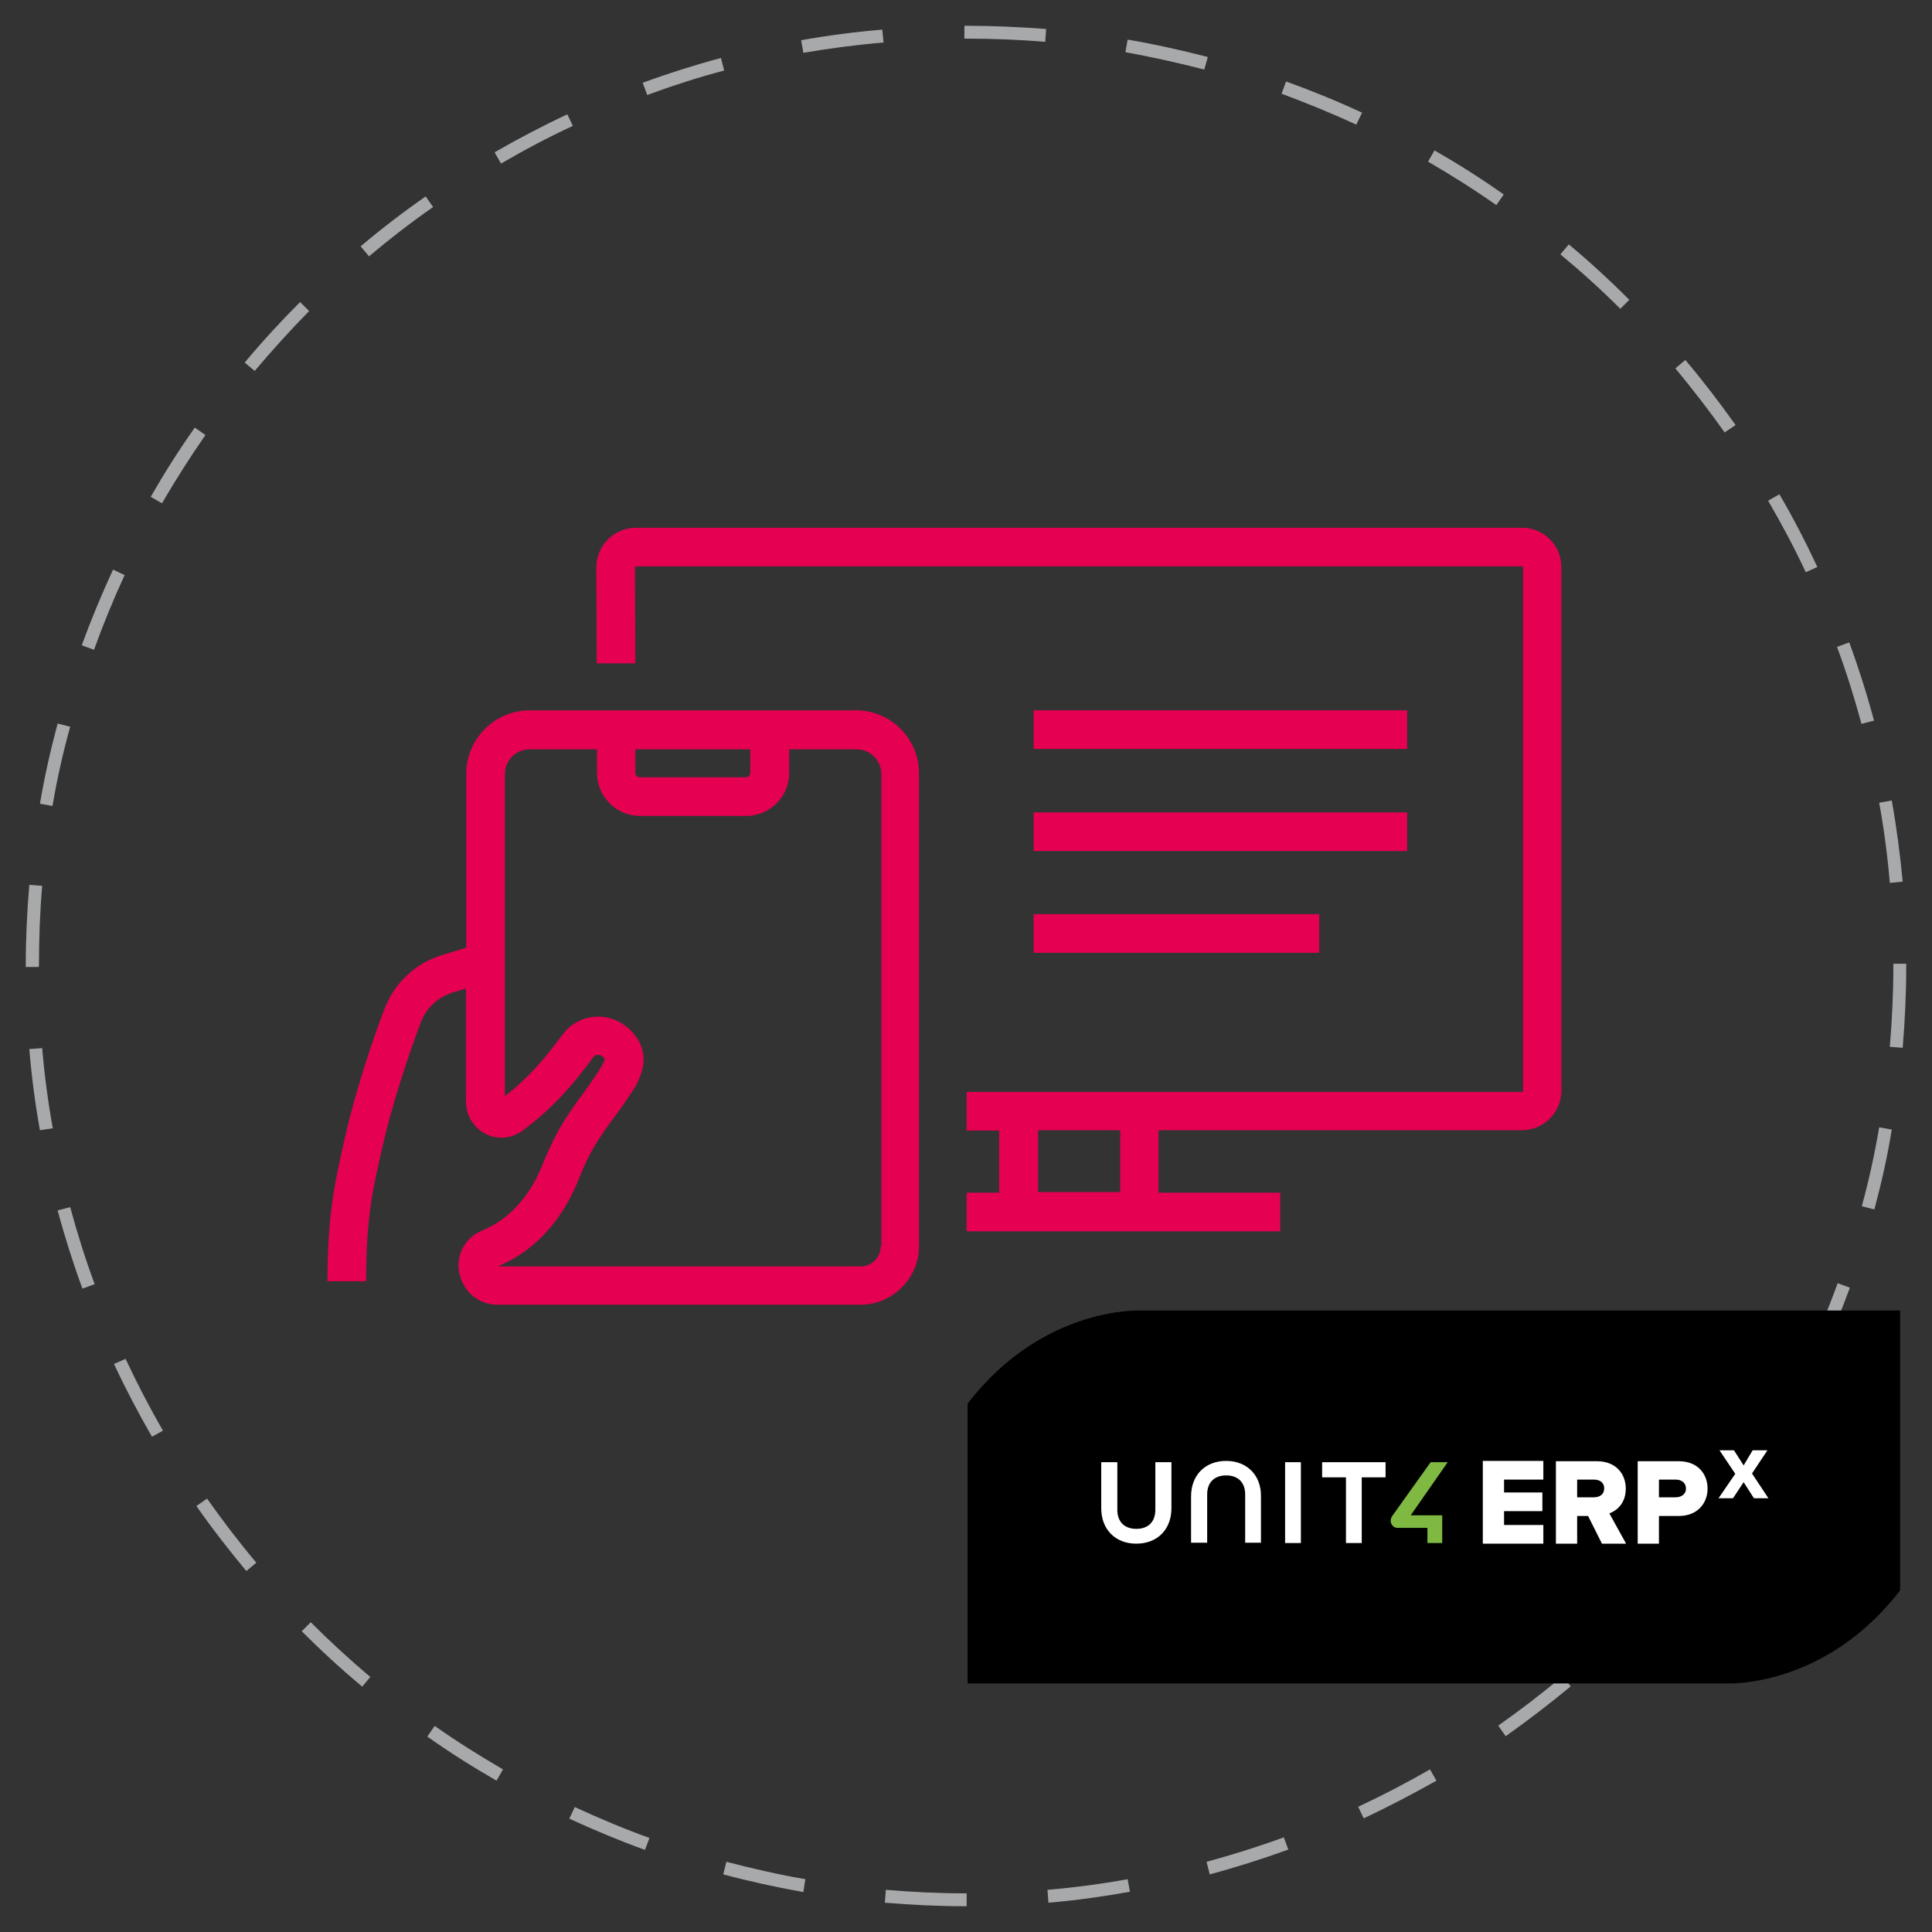 <?xml version="1.0" encoding="utf-8"?>
<!-- Generator: Adobe Illustrator 27.2.0, SVG Export Plug-In . SVG Version: 6.00 Build 0)  -->
<svg version="1.1" id="Layer_1" xmlns="http://www.w3.org/2000/svg" xmlns:xlink="http://www.w3.org/1999/xlink" x="0px" y="0px"
	 viewBox="0 0 600 600" style="enable-background:new 0 0 600 600;" xml:space="preserve">
<rect x="0" y="0" width="600" height="600" fill="#333333" stroke="none"/>
<style type="text/css">
	.st0{fill:#A7A9AB;}
	.st1{fill:#E50051;}
	.st2{clip-path:url(#SVGID_00000116928160024021177890000010700937268460195733_);}
	.st3{fill:#FFFFFF;}
	.st4{fill:#7FB942;}
</style>
<g id="Background">
</g>
<path class="st0" d="M300.2,592H300c-8.4,0-16.9-0.4-25.2-1.1l0.3-4c8.2,0.7,16.6,1.1,24.9,1.1h0.2L300.2,592L300.2,592z
	 M325.6,590.9l-0.3-4c8.3-0.7,16.7-1.8,24.9-3.3l0.7,3.9C342.5,589,334.1,590.2,325.6,590.9z M249.5,587.6
	c-8.3-1.5-16.7-3.3-24.9-5.5l1-3.9c8.1,2.1,16.3,4,24.5,5.4L249.5,587.6z M375.7,582.1l-1-3.9c8.1-2.2,16.1-4.7,24-7.6l1.4,3.8
	C392.1,577.3,383.9,579.9,375.7,582.1z M200.3,574.5c-8-2.9-15.9-6.2-23.5-9.7l1.7-3.6c7.6,3.5,15.4,6.8,23.2,9.6L200.3,574.5z
	 M423.5,564.7l-1.7-3.6c7.5-3.5,15-7.4,22.3-11.6l2,3.5C438.8,557.1,431.2,561.1,423.5,564.7z M154.2,553
	c-7.3-4.2-14.6-8.8-21.5-13.7l2.3-3.3c6.8,4.8,14,9.3,21.2,13.5L154.2,553z M467.6,539.2l-2.3-3.3c6.8-4.8,13.5-9.9,19.9-15.3
	l2.6,3.1C481.3,529.1,474.5,534.3,467.6,539.2z M112.5,523.8c-6.5-5.4-12.8-11.2-18.8-17.2l2.8-2.8c5.9,5.9,12.1,11.6,18.5,17
	L112.5,523.8z M506.5,506.4l-2.8-2.8c5.9-5.9,11.6-12.1,17-18.5l3.1,2.6C518.3,494.1,512.5,500.4,506.5,506.4z M76.5,487.9
	c-5.4-6.5-10.7-13.3-15.5-20.2l3.3-2.3c4.8,6.8,9.9,13.5,15.3,19.9L76.5,487.9z M539.2,467.5l-3.3-2.3c4.8-6.8,9.3-14,13.5-21.2
	l3.5,2C548.7,453.3,544.1,460.5,539.2,467.5z M47.2,446.2c-4.2-7.3-8.2-14.9-11.8-22.6L39,422c3.5,7.5,7.4,15,11.6,22.3L47.2,446.2z
	 M564.7,423.4l-3.6-1.7c3.5-7.6,6.8-15.4,9.6-23.2l3.8,1.4C571.6,407.8,568.3,415.7,564.7,423.4z M25.6,400.2
	c-2.9-7.9-5.5-16.1-7.7-24.3l3.9-1c2.2,8.1,4.7,16.1,7.6,23.9L25.6,400.2z M582.1,375.6l-3.9-1c2.2-8,4-16.3,5.4-24.5l3.9,0.7
	C586.2,359,584.3,367.4,582.1,375.6z M12.4,351c-1.5-8.3-2.6-16.8-3.3-25.2l4-0.3c0.7,8.3,1.8,16.7,3.3,24.9L12.4,351z M590.9,325.4
	l-4-0.3c0.7-8.3,1.1-16.7,1.1-25.1v-0.7h4v0.7C592,308.5,591.6,317,590.9,325.4z M12,300.3H8v-0.4c0-8.4,0.4-16.8,1.1-25.1l4,0.3
	c-0.7,8.2-1,16.5-1,24.8L12,300.3z M586.9,274.2c-0.7-8.3-1.8-16.7-3.3-24.9l3.9-0.7c1.5,8.3,2.6,16.8,3.4,25.2L586.9,274.2z
	 M16.3,250.3l-3.9-0.7c1.4-8.3,3.3-16.7,5.5-24.9l3.9,1C19.5,233.9,17.7,242.1,16.3,250.3z M578.1,224.8c-2.2-8.1-4.7-16.1-7.6-23.9
	l3.8-1.4c2.9,7.9,5.5,16.1,7.7,24.3L578.1,224.8z M29.2,201.8l-3.8-1.4c2.9-8,6.2-15.9,9.7-23.5l3.6,1.7
	C35.2,186.2,32,194,29.2,201.8z M560.8,177.7c-3.5-7.5-7.5-15-11.7-22.2l3.5-2c4.3,7.3,8.2,14.9,11.8,22.6L560.8,177.7z M50.3,156.3
	l-3.5-2c4.2-7.3,8.8-14.6,13.7-21.5l3.3,2.3C59,142,54.5,149.1,50.3,156.3z M535.6,134.3c-4.8-6.8-10-13.5-15.3-19.9l3.1-2.6
	c5.5,6.5,10.7,13.3,15.6,20.2L535.6,134.3z M79.1,115.2l-3.1-2.6c5.4-6.5,11.2-12.8,17.2-18.8l2.8,2.8
	C90.2,102.5,84.5,108.8,79.1,115.2z M503.2,95.9C497.3,90,491,84.3,484.6,79l2.6-3.1c6.5,5.4,12.8,11.2,18.8,17.2L503.2,95.9z
	 M114.6,79.6l-2.6-3.1c6.5-5.5,13.3-10.7,20.2-15.5l2.3,3.3C127.6,69.1,120.9,74.3,114.6,79.6z M464.7,63.7
	c-6.8-4.8-14-9.3-21.2-13.5l2-3.5c7.3,4.2,14.6,8.8,21.5,13.7L464.7,63.7z M155.6,50.8l-2-3.5c7.3-4.2,14.9-8.2,22.6-11.8l1.7,3.6
	C170.3,42.6,162.8,46.6,155.6,50.8z M421.2,38.7c-7.6-3.5-15.4-6.7-23.2-9.6l1.4-3.8c8,2.9,15.9,6.1,23.6,9.7L421.2,38.7z M201,29.5
	l-1.4-3.8c7.9-2.9,16.1-5.5,24.3-7.7l1,3.9C216.9,24,208.9,26.6,201,29.5z M374,21.6c-8.1-2.1-16.3-3.9-24.5-5.4l0.7-3.9
	c8.3,1.4,16.7,3.3,24.9,5.4L374,21.6z M249.5,16.4l-0.7-3.9c8.3-1.5,16.8-2.6,25.2-3.3l0.4,4C266.1,13.9,257.7,15,249.5,16.4z
	 M324.6,13c-8.1-0.7-16.4-1-24.6-1h-0.5V8h0.5c8.3,0,16.7,0.4,24.9,1L324.6,13z"/>
<g>
	<path class="st1" d="M472.7,163.9H197.5c-6.8,0-12.3,5.5-12.3,12.3l0.1,29.8h12l-0.1-29.8c0-0.1,0.1-0.3,0.3-0.3h275.2
		c0.1,0,0.3,0.1,0.3,0.3v162.6c0,0.1-0.1,0.3-0.3,0.3H300.2v12h10.1v19.3h-10.1v12h97.4v-12h-37.8V351h112.8
		c6.8,0,12.3-5.5,12.3-12.3V176.1C484.9,169.3,479.4,163.9,472.7,163.9z M347.9,370.2h-25.5V351h25.5V370.2z"/>
	<path class="st1" d="M265.9,220.6H164.5c-10.8,0-19.7,8.8-19.7,19.7v54l-7.5,2.3c-8.2,2.5-14.7,8.5-17.8,16.5
		c-4,10.3-9.4,27-12.1,39l-0.3,1.3c-3.1,13.7-5.4,23.6-5.4,44.5h12c0-19.5,2-28.4,5.1-41.8l0.3-1.3c2.6-11.4,7.8-27.4,11.6-37.3
		c1.7-4.5,5.4-7.9,10-9.3l4-1.2v35l0,0c0,4.4,2.4,8.3,6.2,10.2c3.6,1.8,8,1.4,11.3-1c10.7-7.9,16.9-16,21.4-22l0.7-0.9
		c0.4-0.6,1-0.7,1.3-0.7s0.8,0,1.2,0.3c0.1,0.1,0.2,0.2,0.3,0.2c0.5,0.4,0.7,0.7,0.7,0.8c0,0.3-0.3,1.3-1.9,3.8
		c-1.5,2.2-3.2,4.7-4.9,7c-2,2.7-3.8,5.3-5.3,7.6c-2.6,4.1-4.9,8.6-7.2,14.4c-5.1,12.7-13.1,18.2-18.9,20.5
		c-0.4,0.2-0.8,0.4-1.2,0.6c-4.7,2.6-7,8-5.6,13.2c1.4,5.5,6.1,9.2,11.7,9.2h112.7c10,0,18.2-8.2,18.2-18.2V240.3
		C285.5,229.5,276.7,220.6,265.9,220.6z M233,233.9v6.1c0,0.8-0.6,1.4-1.4,1.4h-32.9c-0.8,0-1.4-0.6-1.4-1.4v-6.1v-0.5v-0.7H233v0.7
		V233.9z M273.5,387.1c0,3.4-2.8,6.2-6.2,6.2H154.6l0,0c7.9-3.3,18.5-10.6,25.1-27c2-5.1,4-9,6.2-12.4c1.3-2,3-4.5,4.9-7
		c1.8-2.4,3.6-5,5.2-7.4c2-3,8.1-12.3-1-20.3c0,0-0.1-0.1-0.2-0.2c-0.1,0-0.1-0.1-0.2-0.1c-2.9-2.4-6.6-3.5-10.4-3.1
		c-3.7,0.4-7.2,2.4-9.4,5.4l-0.7,0.9c-4,5.3-9,11.9-17.3,18.3v-100c0-4.2,3.4-7.7,7.7-7.7h20.9v0.7v0.5v6.1c0,7.4,6,13.4,13.4,13.4
		h32.9c7.4,0,13.4-6,13.4-13.4v-6.1v-0.5v-0.7H266c4.2,0,7.7,3.4,7.7,7.7v146.7H273.5z"/>
	<rect x="321" y="220.6" class="st1" width="116" height="12"/>
	<rect x="321" y="252.3" class="st1" width="116" height="12"/>
	<rect x="321" y="283.9" class="st1" width="88.7" height="12"/>
</g>
<g>
	<g>
		<defs>
			<rect id="SVGID_1_" x="300.5" y="407" width="289.6" height="115.8"/>
		</defs>
		<clipPath id="SVGID_00000094601206678005624770000007446638851713893051_">
			<use xlink:href="#SVGID_1_"  style="overflow:visible;"/>
		</clipPath>
		<path style="clip-path:url(#SVGID_00000094601206678005624770000007446638851713893051_);" d="M354.2,407c0,0-30.3-1.5-53.7,28.9
			v86.9h235.9c0,0,30.3,1.5,53.7-28.9V407H354.2L354.2,407z"/>
	</g>
	<path class="st3" d="M358.8,454.1v14.8c0,3.7-2.2,5.9-5.9,5.9c-3.7,0-5.9-2.2-5.9-5.9v-14.8H342v14.3c0,6.6,4.4,11,10.9,11
		c6.5,0,10.9-4.4,10.9-11v-14.3H358.8L358.8,454.1z"/>
	<path class="st3" d="M380.8,453.7c-6.5,0-10.9,4.4-10.9,11v14.4h5v-15c0-3.7,2.2-5.9,5.9-5.9c3.7,0,5.9,2.2,5.9,5.9v15h4.9v-14.4
		C391.7,458.2,387.3,453.7,380.8,453.7L380.8,453.7z"/>
	<polygon class="st3" points="399.1,454.1 399.1,479.2 404,479.2 404,454.1 399.1,454.1 	"/>
	<polygon class="st3" points="410.6,454.1 410.6,458.8 418,458.8 418,479.2 422.9,479.2 422.9,458.8 430.3,458.8 430.3,454.1 
		410.6,454.1 	"/>
	<path class="st4" d="M449.6,454.1h-5.3l-12,16.8c-0.3,0.5-0.5,1.1-0.4,1.7c0.1,0.6,0.4,1.1,0.9,1.5c0.4,0.3,0.8,0.4,1.3,0.4
		c0,0,0,0,0,0l9.2,0v4.7h4.6l0-8.6h-9.8L449.6,454.1L449.6,454.1z"/>
	<polygon class="st3" points="460.5,479.4 460.5,453.7 479.3,453.7 479.3,459.5 467.1,459.5 467.1,463.5 479,463.5 479,469.3 
		467.1,469.3 467.1,473.6 479.3,473.6 479.3,479.4 460.5,479.4 	"/>
	<path class="st3" d="M498.2,462.2c0-1.8-1.4-2.7-3.2-2.7h-5.2v5.5h5.2C496.8,465,498.2,464.1,498.2,462.2L498.2,462.2z
		 M497.5,479.4l-4.3-8.6h-3.4v8.6h-6.6v-25.6H496c5.7,0,8.9,3.8,8.9,8.5c0,4.5-2.7,6.8-5.1,7.7l5.2,9.4H497.5L497.5,479.4z"/>
	<path class="st3" d="M523.6,462.3c0-1.8-1.4-2.8-3.2-2.8h-5.2v5.5h5.2C522.2,465,523.6,464,523.6,462.3L523.6,462.3z M508.6,479.4
		v-25.6h12.8c5.8,0,8.9,3.9,8.9,8.5c0,4.6-3.2,8.5-8.9,8.5h-6.2v8.6H508.6L508.6,479.4z"/>
	<polygon class="st3" points="541.5,460.3 538.2,465.3 533.7,465.3 538.9,457.7 534,450.4 538.5,450.4 541.5,455.1 544.3,450.4 
		548.9,450.4 544.1,457.6 549.2,465.3 544.7,465.3 541.5,460.3 	"/>
</g>
</svg>
